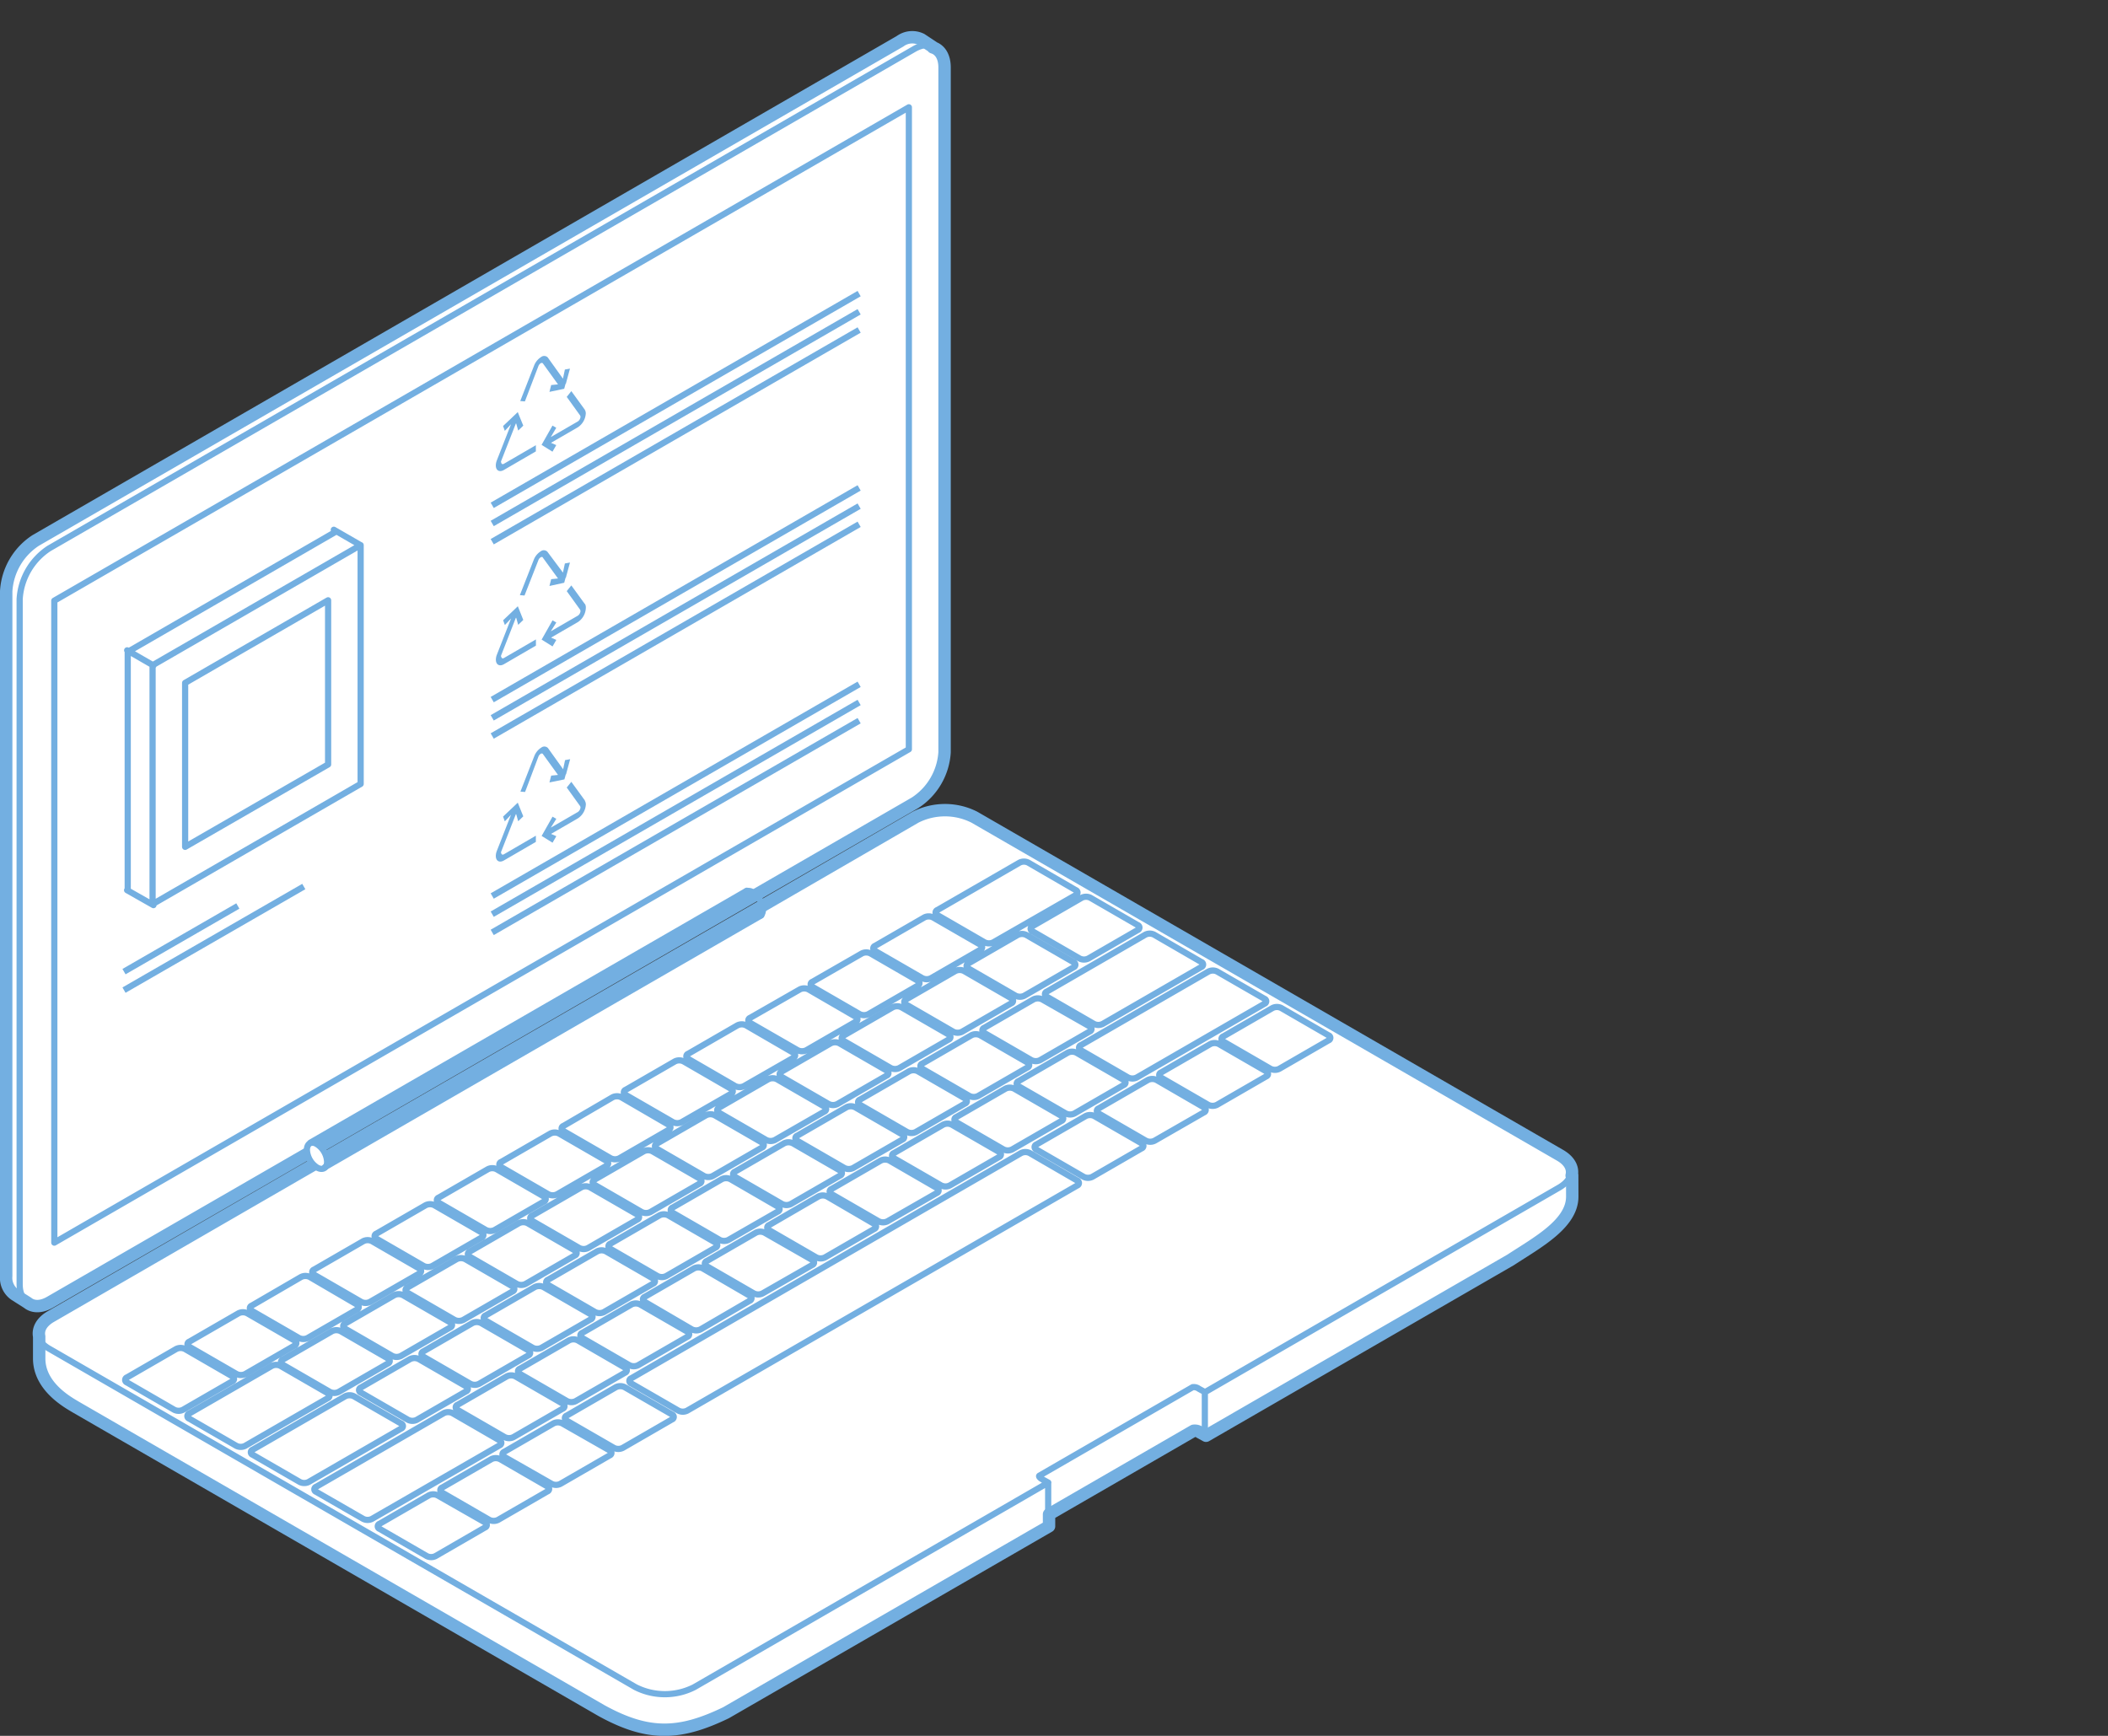<svg id="_1" data-name="1" xmlns="http://www.w3.org/2000/svg" viewBox="0 0 340 280"><rect x="0" y="0" width="340" height="280" fill="#333333" stroke="none"/><defs><style>.cls-1{fill:#fff;}.cls-2,.cls-3,.cls-5{fill:none;stroke:#73afe1;}.cls-2,.cls-3{stroke-linecap:round;stroke-linejoin:round;}.cls-2{stroke-width:2px;}.cls-4{fill:#73afe1;}.cls-5{stroke-miterlimit:10;}</style></defs><title>materialcompliance-04</title><path class="cls-1" d="M152.35,121.34V10.88c0-1.76-.75-2.89-1.89-3.23l0-.07-1.86-1.23a3.31,3.31,0,0,0-3.42.3L5.75,87.18A10.51,10.51,0,0,0,1,95.37V205.83a3.29,3.29,0,0,0,1.39,3l2.06,1.31,0,0c.87.71,2.18.75,3.64-.1l40-23.09,75.26-43.45,24.23-14a10.5,10.5,0,0,0,4.75-8.19m101.23,68.22-.09.06c.28-1.16-.32-2.37-1.85-3.26l-94.49-54.55a10.51,10.51,0,0,0-9.47,0l-24.17,14L48.62,189,8.21,212.36c-1.52.88-2.13,2.07-1.89,3.22h0v3.54c0,4.54,4.58,7.06,6,7.9L97,275.92c7.5,4.13,12.56,4,20.1.35l52.1-30.08v-1.93l23.32-13.47a1.38,1.38,0,0,1,1,.25l1,.55,49.14-28.37c4.25-2.79,9.93-5.8,9.93-10.21Z"/><path class="cls-2" d="M152.35,121.34V10.88c0-1.76-.75-2.89-1.89-3.23l0-.07-1.86-1.23a3.31,3.31,0,0,0-3.42.3L5.75,87.18A10.51,10.51,0,0,0,1,95.37V205.83a3.29,3.29,0,0,0,1.39,3l2.06,1.31,0,0c.87.71,2.18.75,3.64-.1l40-23.09,75.26-43.45,24.23-14A10.5,10.5,0,0,0,152.35,121.34Zm101.23,68.22-.09.06c.28-1.16-.32-2.37-1.85-3.26l-94.49-54.55a10.51,10.51,0,0,0-9.47,0l-24.17,14L48.62,189,8.21,212.36c-1.52.88-2.13,2.07-1.89,3.22h0v3.54c0,4.54,4.58,7.06,6,7.9L97,275.92c7.5,4.13,12.56,4,20.1.35l52.1-30.08v-1.93l23.32-13.47a1.38,1.38,0,0,1,1,.25l1,.55,49.14-28.37c4.25-2.79,9.93-5.8,9.93-10.21Z"/><path class="cls-3" d="M8.76,200.44l137.83-79.58V17.31L8.76,96.89ZM150.33,7.33,148.47,6.1a3.31,3.31,0,0,0-3.42.3L5.55,86.93A10.51,10.51,0,0,0,.8,95.13V205.6a3.29,3.29,0,0,0,1.39,3L4.26,210m118.93-66.67,24.24-14a10.5,10.5,0,0,0,4.75-8.19V10.63c0-3-2.14-4.22-4.75-2.71L7.92,88.46a10.51,10.51,0,0,0-4.75,8.19V207.12c0,3,2.14,4.22,4.75,2.71l40-23.09M169.06,246v-6.79m25.27-7.8v-6.79M6.07,215.34v3.54c0,4.54,4.58,7.06,6,7.9L96.84,275.7c7.5,4.13,12.56,4,20.11.35L169.06,246m0-1.93,23.33-13.47a1.37,1.37,0,0,1,1,.25l1,.55L243.48,203c4.25-2.79,9.93-5.81,9.93-10.21v-3.45m-205-.53L8,212.13c-2.61,1.51-2.63,4,0,5.46l94.5,54.56a10.5,10.5,0,0,0,9.47,0l57.11-33-1-.55c-.39-.22-.58-.48-.43-.57l24.71-14.27a1.37,1.37,0,0,1,1,.25l1,.55,57.11-33c2.61-1.51,2.63-4,0-5.47L157,131.57a10.5,10.5,0,0,0-9.47,0l-24.17,14m50.13-2a.43.43,0,0,1,0,.82L160.22,152a1.57,1.57,0,0,1-1.42,0l-7.6-4.39a.43.43,0,0,1,0-.82l13.24-7.64a1.57,1.57,0,0,1,1.42,0ZM80.56,232.33a.43.43,0,0,1,0,.82L60,245a1.57,1.57,0,0,1-1.42,0L51,240.64a.43.43,0,0,1,0-.82l20.57-11.87a1.57,1.57,0,0,1,1.42,0ZM203.93,161.1a.43.43,0,0,1,0,.82L183.36,173.8a1.58,1.58,0,0,1-1.42,0l-7.6-4.39a.43.43,0,0,1,0-.82l20.57-11.87a1.57,1.57,0,0,1,1.42,0Zm-22.69,13.1a.43.43,0,0,1,0,.82l-7.93,4.58a1.57,1.57,0,0,1-1.42,0l-7.61-4.39a.43.43,0,0,1,0-.82l7.93-4.58a1.57,1.57,0,0,1,1.42,0ZM171.19,180a.43.43,0,0,1,0,.82l-7.93,4.58a1.58,1.58,0,0,1-1.42,0l-7.6-4.39a.43.43,0,0,1,0-.82l7.93-4.58a1.57,1.57,0,0,1,1.42,0Zm-10.05,5.81a.43.43,0,0,1,0,.82l-7.93,4.58a1.57,1.57,0,0,1-1.42,0l-7.61-4.39a.43.43,0,0,1,0-.82l7.93-4.58a1.57,1.57,0,0,1,1.42,0Zm-10.05,5.81a.43.43,0,0,1,0,.82L143.14,197a1.58,1.58,0,0,1-1.42,0l-7.6-4.39a.43.43,0,0,1,0-.82l7.93-4.58a1.58,1.58,0,0,1,1.42,0ZM141,197.42a.43.43,0,0,1,0,.82l-7.93,4.58a1.58,1.58,0,0,1-1.42,0l-7.6-4.39a.43.43,0,0,1,0-.82L132,193a1.58,1.58,0,0,1,1.42,0ZM131,203.23a.43.43,0,0,1,0,.82L123,208.63a1.57,1.57,0,0,1-1.42,0l-7.6-4.39a.43.43,0,0,1,0-.82l7.93-4.58a1.58,1.58,0,0,1,1.42,0ZM214.27,167a.43.43,0,0,1,0,.82l-7.93,4.58a1.57,1.57,0,0,1-1.42,0L197.31,168a.43.43,0,0,1,0-.82l7.93-4.58a1.58,1.58,0,0,1,1.42,0Zm-10.05,5.81a.43.43,0,0,1,0,.82l-7.93,4.58a1.57,1.57,0,0,1-1.42,0l-7.6-4.39a.43.43,0,0,1,0-.82l7.93-4.58a1.57,1.57,0,0,1,1.42,0Zm-10.05,5.81a.43.43,0,0,1,0,.82L186.23,184a1.57,1.57,0,0,1-1.42,0l-7.6-4.39a.43.43,0,0,1,0-.82l7.93-4.58a1.58,1.58,0,0,1,1.42,0Zm-10.05,5.8a.43.43,0,0,1,0,.82l-7.93,4.58a1.57,1.57,0,0,1-1.42,0l-7.6-4.39a.43.43,0,0,1,0-.82l7.93-4.58a1.57,1.57,0,0,1,1.42,0Zm-10.4,6a.43.43,0,0,1,0,.82l-62.88,36.3a1.57,1.57,0,0,1-1.42,0l-7.61-4.39a.43.43,0,0,1,0-.82L164.68,186a1.58,1.58,0,0,1,1.42,0Zm-65.35,37.73a.43.43,0,0,1,0,.82l-7.93,4.58a1.58,1.58,0,0,1-1.42,0l-7.61-4.39a.43.43,0,0,1,0-.82l7.93-4.58a1.58,1.58,0,0,1,1.42,0Zm-10.05,5.8a.43.43,0,0,1,0,.82l-7.93,4.58a1.58,1.58,0,0,1-1.42,0L81.34,235a.43.43,0,0,1,0-.82l7.93-4.58a1.58,1.58,0,0,1,1.42,0Zm-10.05,5.81a.43.43,0,0,1,0,.82l-7.93,4.58a1.58,1.58,0,0,1-1.42,0l-7.6-4.39a.43.43,0,0,1,0-.82l7.93-4.58a1.58,1.58,0,0,1,1.42,0Zm-10.05,5.81a.43.43,0,0,1,0,.82L70.25,251a1.58,1.58,0,0,1-1.42,0l-7.6-4.39a.43.43,0,0,1,0-.82l7.93-4.58a1.58,1.58,0,0,1,1.42,0ZM120.91,209a.43.43,0,0,1,0,.82L113,214.43a1.58,1.58,0,0,1-1.42,0L104,210a.43.43,0,0,1,0-.82l7.93-4.58a1.57,1.57,0,0,1,1.42,0Zm-10.05,5.81a.43.43,0,0,1,0,.82l-7.93,4.58a1.57,1.57,0,0,1-1.42,0l-7.6-4.39a.43.43,0,0,1,0-.82l7.93-4.58a1.57,1.57,0,0,1,1.42,0Zm-10.06,5.8a.43.43,0,0,1,0,.82L92.87,226a1.57,1.57,0,0,1-1.42,0l-7.6-4.39a.43.43,0,0,1,0-.82l7.93-4.58a1.57,1.57,0,0,1,1.42,0Zm-10.05,5.8a.43.43,0,0,1,0,.82l-7.93,4.58a1.57,1.57,0,0,1-1.42,0l-7.6-4.39a.43.43,0,0,1,0-.82l7.93-4.58a1.57,1.57,0,0,1,1.42,0Zm103-71.24a.43.43,0,0,1,0,.82l-15.89,9.17a1.57,1.57,0,0,1-1.42,0l-7.6-4.39a.43.43,0,0,1,0-.82l15.89-9.18a1.57,1.57,0,0,1,1.42,0Zm-18,10.4a.43.43,0,0,1,0,.82L167.77,171a1.57,1.57,0,0,1-1.42,0l-7.6-4.39a.43.43,0,0,1,0-.82l7.93-4.58a1.58,1.58,0,0,1,1.42,0Zm-10.05,5.81a.43.43,0,0,1,0,.82l-7.93,4.58a1.57,1.57,0,0,1-1.42,0l-7.6-4.39a.43.43,0,0,1,0-.82l7.93-4.58a1.58,1.58,0,0,1,1.42,0Zm-10.05,5.81a.43.43,0,0,1,0,.82l-7.93,4.58a1.57,1.57,0,0,1-1.42,0l-7.6-4.39a.43.43,0,0,1,0-.82l7.93-4.58a1.58,1.58,0,0,1,1.42,0ZM145.54,183a.43.43,0,0,1,0,.82l-7.93,4.58a1.57,1.57,0,0,1-1.42,0l-7.6-4.39a.43.43,0,0,1,0-.82l7.93-4.58a1.58,1.58,0,0,1,1.42,0Zm-10.05,5.81a.43.43,0,0,1,0,.82l-7.93,4.58a1.57,1.57,0,0,1-1.42,0l-7.6-4.39a.43.43,0,0,1,0-.82l7.93-4.58a1.58,1.58,0,0,1,1.42,0Zm-10.05,5.81a.43.43,0,0,1,0,.82L117.5,200a1.57,1.57,0,0,1-1.42,0l-7.6-4.39a.43.43,0,0,1,0-.82l7.93-4.58a1.58,1.58,0,0,1,1.42,0Zm-10.05,5.81a.43.43,0,0,1,0,.82l-7.93,4.58a1.58,1.58,0,0,1-1.42,0l-7.6-4.39a.43.43,0,0,1,0-.82l7.93-4.58a1.58,1.58,0,0,1,1.42,0Zm-10.05,5.81a.43.43,0,0,1,0,.82l-7.93,4.58a1.57,1.57,0,0,1-1.42,0l-7.6-4.39a.43.43,0,0,1,0-.82l7.93-4.58a1.58,1.58,0,0,1,1.42,0ZM95.27,212a.43.43,0,0,1,0,.82l-7.93,4.58a1.57,1.57,0,0,1-1.42,0l-7.6-4.39a.43.43,0,0,1,0-.82l7.93-4.58a1.58,1.58,0,0,1,1.42,0Zm-10.06,5.81a.43.43,0,0,1,0,.82l-7.93,4.58a1.57,1.57,0,0,1-1.42,0l-7.6-4.39a.44.44,0,0,1,0-.82l7.93-4.58a1.58,1.58,0,0,1,1.42,0Zm-10.05,5.81a.43.43,0,0,1,0,.82l-7.93,4.58a1.57,1.57,0,0,1-1.42,0l-7.6-4.39a.43.43,0,0,1,0-.82l7.93-4.58a1.58,1.58,0,0,1,1.42,0Zm-10.47,6a.43.43,0,0,1,0,.82l-14.91,8.61a1.58,1.58,0,0,1-1.42,0l-7.6-4.39a.43.43,0,0,1,0-.82l14.91-8.61a1.57,1.57,0,0,1,1.42,0Zm118.79-80.41a.43.43,0,0,1,0,.82l-7.93,4.58a1.58,1.58,0,0,1-1.42,0l-7.6-4.39a.43.43,0,0,1,0-.82l7.93-4.58a1.57,1.57,0,0,1,1.42,0Zm-10.33,6a.43.43,0,0,1,0,.82l-7.93,4.58a1.58,1.58,0,0,1-1.42,0l-7.6-4.39a.43.43,0,0,1,0-.82l7.93-4.58a1.58,1.58,0,0,1,1.42,0Zm-10.05,5.81a.43.43,0,0,1,0,.82l-7.93,4.58a1.58,1.58,0,0,1-1.42,0l-7.6-4.39a.43.43,0,0,1,0-.82l7.93-4.58a1.58,1.58,0,0,1,1.42,0ZM153,166.87a.43.43,0,0,1,0,.82l-7.93,4.58a1.57,1.57,0,0,1-1.42,0l-7.6-4.39a.43.43,0,0,1,0-.82l7.93-4.58a1.58,1.58,0,0,1,1.42,0ZM143,172.68a.43.43,0,0,1,0,.82l-7.93,4.58a1.57,1.57,0,0,1-1.42,0l-7.6-4.39a.43.43,0,0,1,0-.82l7.93-4.58a1.58,1.58,0,0,1,1.42,0Zm-10.05,5.81a.43.43,0,0,1,0,.82L125,183.88a1.58,1.58,0,0,1-1.42,0l-7.6-4.39a.43.43,0,0,1,0-.82l7.93-4.58a1.58,1.58,0,0,1,1.42,0Zm-10.06,5.8a.43.43,0,0,1,0,.82l-7.93,4.58a1.57,1.57,0,0,1-1.42,0l-7.6-4.39a.43.43,0,0,1,0-.82l7.93-4.58a1.58,1.58,0,0,1,1.42,0Zm-10.05,5.81a.43.43,0,0,1,0,.82l-7.93,4.58a1.57,1.57,0,0,1-1.42,0l-7.6-4.39a.43.43,0,0,1,0-.82l7.93-4.58a1.58,1.58,0,0,1,1.42,0Zm-10.06,5.81a.43.43,0,0,1,0,.82l-7.93,4.58a1.58,1.58,0,0,1-1.42,0l-7.61-4.39a.43.43,0,0,1,0-.82l7.93-4.58a1.58,1.58,0,0,1,1.42,0ZM92.71,201.7a.43.43,0,0,1,0,.82l-7.93,4.58a1.58,1.58,0,0,1-1.42,0l-7.6-4.39a.43.43,0,0,1,0-.82l7.93-4.58a1.58,1.58,0,0,1,1.42,0ZM82.66,207.5a.43.43,0,0,1,0,.82l-7.93,4.58a1.58,1.58,0,0,1-1.42,0l-7.6-4.39a.43.43,0,0,1,0-.82l7.93-4.58a1.58,1.58,0,0,1,1.42,0Zm-10.05,5.81a.43.43,0,0,1,0,.82l-7.93,4.58a1.57,1.57,0,0,1-1.42,0l-7.6-4.39a.43.43,0,0,1,0-.82l7.93-4.58a1.58,1.58,0,0,1,1.42,0ZM52.85,224.72a.43.43,0,0,1,0,.82l-13.31,7.68a1.58,1.58,0,0,1-1.42,0l-7.6-4.39a.43.43,0,0,1,0-.82l13.31-7.68a1.57,1.57,0,0,1,1.42,0Zm9.71-5.6a.43.43,0,0,1,0,.82l-7.93,4.58a1.58,1.58,0,0,1-1.42,0l-7.6-4.39a.43.43,0,0,1,0-.82l7.93-4.58a1.58,1.58,0,0,1,1.42,0Zm95.55-66.74a.43.43,0,0,1,0,.82l-7.93,4.58a1.57,1.57,0,0,1-1.42,0l-7.61-4.39a.43.43,0,0,1,0-.82l7.93-4.58a1.57,1.57,0,0,1,1.42,0ZM148,158.18a.43.43,0,0,1,0,.82l-7.93,4.58a1.57,1.57,0,0,1-1.42,0l-7.6-4.39a.43.43,0,0,1,0-.82L139,153.8a1.57,1.57,0,0,1,1.42,0ZM138,164a.43.43,0,0,1,0,.82l-7.93,4.58a1.57,1.57,0,0,1-1.42,0L121,165a.43.43,0,0,1,0-.82L129,159.6a1.57,1.57,0,0,1,1.42,0Zm-10.05,5.81a.43.43,0,0,1,0,.82L120,175.19a1.58,1.58,0,0,1-1.42,0L111,170.8a.43.43,0,0,1,0-.82l7.93-4.58a1.58,1.58,0,0,1,1.42,0Zm-10.06,5.81a.43.43,0,0,1,0,.82L109.95,181a1.57,1.57,0,0,1-1.42,0l-7.61-4.39a.43.43,0,0,1,0-.82l7.93-4.58a1.58,1.58,0,0,1,1.42,0Zm-10.05,5.81a.43.43,0,0,1,0,.82l-7.93,4.58a1.57,1.57,0,0,1-1.42,0l-7.61-4.39a.43.43,0,0,1,0-.82L98.8,177a1.58,1.58,0,0,1,1.42,0Zm-10.05,5.81a.43.43,0,0,1,0,.82l-7.93,4.58a1.57,1.57,0,0,1-1.42,0l-7.6-4.39a.43.43,0,0,1,0-.82l7.93-4.58a1.57,1.57,0,0,1,1.42,0ZM87.72,193a.43.43,0,0,1,0,.82l-7.93,4.58a1.57,1.57,0,0,1-1.42,0L70.76,194a.43.43,0,0,1,0-.82l7.93-4.58a1.57,1.57,0,0,1,1.42,0Zm-10.05,5.8a.43.43,0,0,1,0,.82l-7.93,4.58a1.57,1.57,0,0,1-1.42,0l-7.6-4.39a.43.43,0,0,1,0-.82l7.93-4.58a1.57,1.57,0,0,1,1.42,0Zm-10.05,5.81a.43.43,0,0,1,0,.82L59.68,210a1.57,1.57,0,0,1-1.42,0l-7.6-4.39a.43.43,0,0,1,0-.82l7.93-4.58a1.57,1.57,0,0,1,1.42,0Zm-10.06,5.81a.43.43,0,0,1,0,.82l-7.93,4.58a1.57,1.57,0,0,1-1.42,0l-7.61-4.39a.43.43,0,0,1,0-.82L48.53,206A1.57,1.57,0,0,1,50,206ZM47.5,216.23a.43.43,0,0,1,0,.82l-7.93,4.58a1.58,1.58,0,0,1-1.42,0l-7.61-4.39a.43.43,0,0,1,0-.82l7.93-4.58a1.58,1.58,0,0,1,1.42,0ZM37.45,222a.43.43,0,0,1,0,.82l-7.93,4.58a1.57,1.57,0,0,1-1.42,0L20.49,223a.43.43,0,0,1,0-.82l7.93-4.58a1.58,1.58,0,0,1,1.42,0Z"/><path class="cls-1" d="M49.5,185.5a3.6,3.6,0,0,0,1.63,2.82c.9.52,1.63.1,1.63-.93a3.59,3.59,0,0,0-1.63-2.82c-.9-.52-1.63-.11-1.63.93"/><path class="cls-3" d="M49.5,185.5a3.6,3.6,0,0,0,1.63,2.82c.9.52,1.63.1,1.63-.93a3.59,3.59,0,0,0-1.63-2.82C50.23,184,49.5,184.46,49.5,185.5Z"/><path class="cls-3" d="M52.4,188.28l70.39-40.63M50.07,184.31l70.39-40.63"/><path class="cls-3" d="M122.72,147.67a1.27,1.27,0,0,0,.32-.93,3.6,3.6,0,0,0-1.63-2.81,1.21,1.21,0,0,0-1.05-.16"/><path class="cls-3" d="M20.5,143.59,24.75,146M53.84,85.45l4.25,2.45m-37.58,17,4.25,2.45m5.1,29.25V110.15L52.92,96.83v26.48Zm-9.26,7V105.15L54.15,85.77M24.61,145.84V107.31L58.17,87.93v38.52Z"/><path class="cls-4" d="M94.33,66.09l-2.18-3-.74.93,2.16,3a.64.64,0,0,1,.06.21,1,1,0,0,1-.43.75l-4.36,2.52v0L89.72,69l-.61-.35-1.76,3.11,1.76,1.1.61-1.06-.85-.37,4.32-2.5a2.86,2.86,0,0,0,1.29-2.23,1.11,1.11,0,0,0-.15-.59"/><path class="cls-4" d="M80.8,74.58a.82.82,0,0,1,.08-.34l2.32-5.92h.06l.32,1.13.82-.79L83.72,67v0h0l-.21-.53-.49.47h0l0,0-1.88,1.78.28.78,1-1.07-2.3,5.87a2.33,2.33,0,0,0-.15.77c0,.82.58,1.15,1.3.74l5.16-3v-1l-5.16,3c-.24.14-.43,0-.43-.25"/><path class="cls-4" d="M87.55,58.6h0L90,62l0,0-1.1.11-.28,1.1L91,62.71l.21-.77.09-.1,0-.06.63-2.32-.82.15-.31,1.47-2.45-3.42a.81.81,0,0,0-1.09-.06,2.83,2.83,0,0,0-1.1,1.33l-2.25,5.76.75.06L86.86,59h0a.93.93,0,0,1,.34-.4.28.28,0,0,1,.35,0"/><path class="cls-5" d="M79.39,87.38l59.18-34.15M79.39,84.44l59.18-34.15M79.39,81.51l59.18-34.15"/><path class="cls-4" d="M94.33,97.43l-2.18-3-.74.92,2.16,3a.65.65,0,0,1,.06.21,1,1,0,0,1-.43.75l-4.36,2.52v0l.89-1.42-.61-.35-1.76,3.11,1.76,1.1.61-1.05-.85-.37,4.32-2.5A2.85,2.85,0,0,0,94.49,98a1.12,1.12,0,0,0-.15-.6"/><path class="cls-4" d="M80.8,105.92a.81.81,0,0,1,.08-.34l2.32-5.92h.06l.32,1.13.82-.79-.67-1.68v0h0l-.21-.53-.49.47h0l0,0-1.88,1.79.28.77,1-1.06-2.3,5.87a2.32,2.32,0,0,0-.15.77c0,.82.58,1.15,1.3.74l5.16-3v-1l-5.16,3c-.24.14-.43,0-.43-.25"/><path class="cls-4" d="M87.55,89.94h0L90,93.31l0,0-1.1.11-.28,1.1L91,94l.21-.77.09-.11,0-.06.63-2.32-.82.15-.31,1.47L88.29,89a.81.81,0,0,0-1.09-.06,2.81,2.81,0,0,0-1.1,1.33L83.85,96l.75.06,2.26-5.76h0a.92.92,0,0,1,.34-.4.28.28,0,0,1,.35,0"/><path class="cls-5" d="M79.39,118.72l59.18-34.15M79.39,115.79l59.18-34.15M79.39,112.85,138.57,78.7"/><path class="cls-5" d="M20,159.71,49,143M20,156.73l18.36-10.59"/><path class="cls-4" d="M94.33,129.11l-2.18-3-.74.92,2.16,3a.64.64,0,0,1,.06.21,1,1,0,0,1-.43.74l-4.36,2.52v0l.89-1.42-.61-.35-1.76,3.11,1.76,1.09.61-1.05-.85-.37,4.32-2.5a2.85,2.85,0,0,0,1.29-2.23,1.12,1.12,0,0,0-.15-.6"/><path class="cls-4" d="M80.8,137.6a.82.82,0,0,1,.08-.34l2.32-5.92h.06l.32,1.13.82-.79L83.72,130v0h0l-.21-.53-.49.47h0l0,0-1.88,1.78.28.77,1-1.07-2.3,5.87a2.33,2.33,0,0,0-.15.77c0,.82.58,1.15,1.3.74l5.16-3v-1l-5.16,3c-.24.14-.43,0-.43-.25"/><path class="cls-4" d="M87.55,121.61h0L90,125l0,0-1.1.11-.28,1.1,2.41-.49.21-.77.09-.11,0-.06.63-2.32-.82.15-.31,1.47-2.45-3.42a.81.81,0,0,0-1.09-.06,2.82,2.82,0,0,0-1.1,1.33l-2.25,5.76.75.06L86.86,122h0a.93.93,0,0,1,.34-.4.28.28,0,0,1,.35,0"/><path class="cls-5" d="M79.39,150.4l59.18-34.15M79.39,147.46l59.18-34.15M79.39,144.53l59.18-34.15"/></svg>